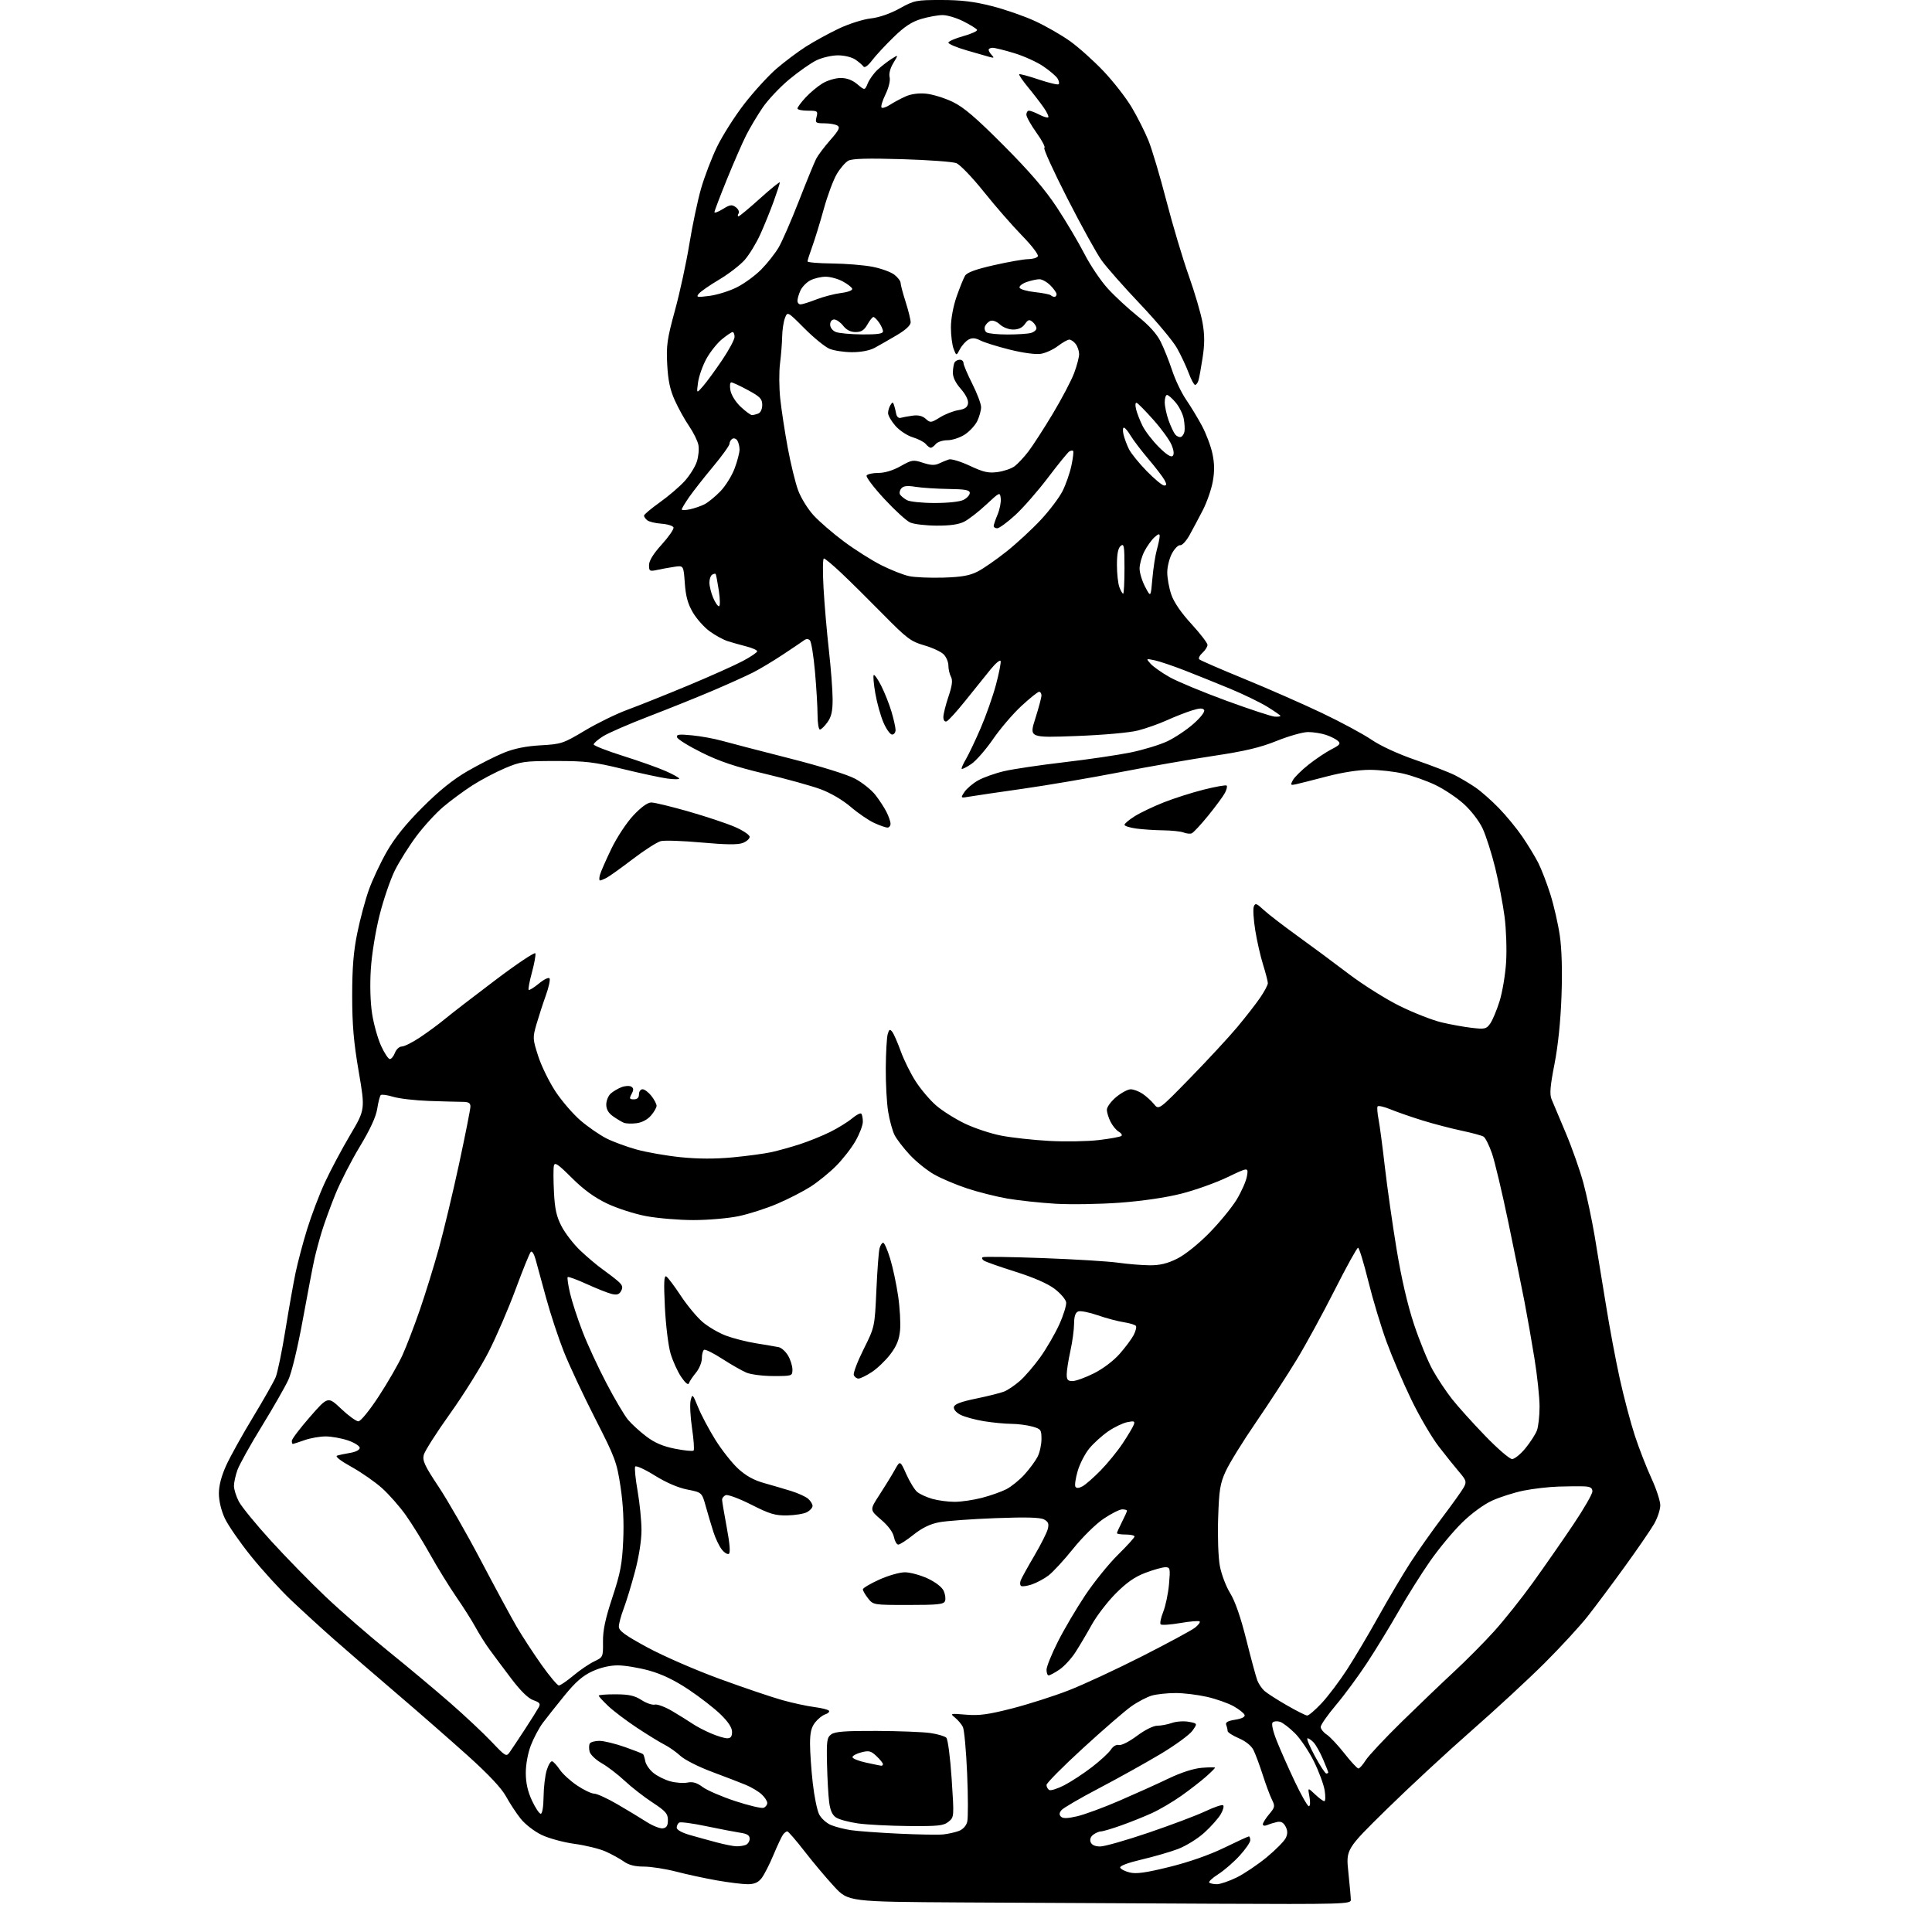 <?xml version="1.0" encoding="UTF-8" standalone="no"?>
<svg 
  version="1.1" 
  xmlns="http://www.w3.org/2000/svg" 
  xmlns:xlink="http://www.w3.org/1999/xlink" 
  xmlns:svg="http://www.w3.org/2000/svg"
  xmlns:rdf="http://www.w3.org/1999/02/22-rdf-syntax-ns#"
  xmlns:cc="http://creativecommons.org/ns#"
  xmlns:dc="http://purl.org/dc/elements/1.1/"
  viewBox="0 0 768 768"
  width="768"
  height="768"
>
<style>svg {background-color: white; }</style>"
<path stroke="none" fill="black" fill-rule="evenodd" d="M482.25,756.76C452.14,756.63 407.18,756.40 382.35,756.25C337.20,755.98 337.20,755.98 331.57,749.90C328.47,746.56 323.18,740.26 319.81,735.91C316.44,731.56 313.35,728.00 312.96,728.00C312.57,728.00 311.81,728.56 311.29,729.25C310.76,729.94 309.04,733.59 307.46,737.37C305.89,741.15 303.75,745.31 302.73,746.62C301.36,748.36 299.86,749.00 297.18,749.00C295.15,749.00 289.68,748.32 285.01,747.50C280.34,746.68 273.04,745.11 268.79,744.00C264.53,742.90 258.75,742.00 255.93,742.00C252.38,742.00 249.93,741.37 247.95,739.96C246.38,738.84 243.10,737.05 240.67,735.97C238.23,734.89 232.70,733.54 228.37,732.96C224.03,732.37 218.17,730.78 215.29,729.40C212.37,727.99 208.71,725.15 206.95,722.93C205.22,720.76 202.60,716.76 201.13,714.07C199.35,710.82 194.23,705.36 185.97,697.93C179.11,691.76 166.33,680.58 157.57,673.10C148.81,665.62 137.56,655.90 132.58,651.50C127.59,647.10 119.97,640.12 115.63,636.00C111.29,631.88 104.14,624.02 99.73,618.54C95.32,613.06 90.65,606.31 89.36,603.54C87.94,600.49 87.02,596.62 87.01,593.73C87.00,590.58 87.99,586.78 89.90,582.57C91.49,579.06 96.26,570.46 100.50,563.48C104.73,556.49 108.82,549.28 109.58,547.47C110.33,545.66 112.07,537.27 113.43,528.84C114.80,520.40 116.62,510.12 117.48,506.00C118.34,501.88 120.41,494.05 122.09,488.61C123.77,483.18 126.93,474.85 129.12,470.11C131.30,465.38 135.81,456.90 139.13,451.28C145.18,441.07 145.18,441.07 142.59,425.94C140.59,414.27 140.00,407.39 140.00,395.82C140.00,384.71 140.52,378.24 142.02,370.92C143.12,365.48 145.19,357.76 146.61,353.77C148.03,349.77 151.26,342.90 153.78,338.50C156.93,333.02 161.38,327.49 167.94,320.94C174.56,314.32 180.07,309.88 185.87,306.52C190.47,303.86 196.97,300.57 200.32,299.21C204.50,297.53 209.11,296.60 214.96,296.27C223.14,295.81 223.88,295.56 232.50,290.41C237.45,287.45 245.10,283.72 249.50,282.11C253.90,280.49 264.70,276.17 273.50,272.51C282.30,268.84 292.09,264.46 295.25,262.78C298.41,261.10 301.00,259.35 301.00,258.90C301.00,258.45 299.09,257.58 296.75,256.98C294.41,256.38 291.07,255.44 289.33,254.89C287.58,254.34 284.35,252.59 282.15,250.99C279.94,249.39 276.92,246.01 275.43,243.47C273.42,240.05 272.59,237.02 272.22,231.81C271.72,224.77 271.72,224.77 268.11,225.31C266.12,225.60 263.04,226.16 261.25,226.55C258.23,227.20 258.00,227.06 258.00,224.64C258.00,222.90 259.69,220.15 263.06,216.44C265.84,213.36 267.94,210.32 267.73,209.67C267.52,209.03 265.36,208.36 262.94,208.18C260.52,208.01 257.97,207.39 257.27,206.81C256.57,206.23 256.00,205.40 256.00,204.97C256.00,204.53 258.84,202.15 262.30,199.68C265.77,197.21 270.21,193.40 272.18,191.22C274.15,189.04 276.31,185.59 276.99,183.54C277.66,181.50 277.95,178.49 277.62,176.86C277.30,175.24 275.64,171.89 273.95,169.42C272.25,166.96 269.70,162.37 268.28,159.22C266.35,154.97 265.57,151.29 265.23,144.91C264.82,137.33 265.19,134.79 268.30,123.41C270.25,116.31 272.82,104.42 274.03,97.00C275.24,89.58 277.33,79.67 278.67,75.00C280.01,70.33 282.86,62.86 285.00,58.41C287.15,53.97 292.01,46.30 295.81,41.38C299.62,36.46 305.38,30.15 308.61,27.35C311.85,24.56 317.14,20.59 320.36,18.53C323.59,16.48 329.47,13.25 333.43,11.37C337.40,9.49 343.08,7.67 346.07,7.34C349.46,6.96 353.80,5.46 357.60,3.37C363.43,0.14 364.14,0.00 374.22,0.00C382.04,0.00 387.18,0.62 394.24,2.41C399.46,3.73 407.21,6.42 411.46,8.39C415.71,10.35 421.95,13.93 425.34,16.35C428.73,18.77 434.72,24.13 438.64,28.26C442.56,32.39 447.61,38.86 449.86,42.65C452.11,46.43 455.11,52.38 456.53,55.87C457.94,59.36 461.13,70.05 463.61,79.64C466.09,89.23 470.10,102.67 472.52,109.51C474.95,116.34 477.44,124.84 478.05,128.39C478.88,133.16 478.89,136.76 478.06,142.17C477.44,146.20 476.70,150.29 476.40,151.25C476.11,152.21 475.51,153.00 475.07,153.00C474.63,153.00 473.48,150.86 472.51,148.25C471.54,145.64 469.45,141.20 467.88,138.39C466.30,135.58 459.72,127.71 453.25,120.89C446.78,114.08 439.87,106.25 437.90,103.50C435.92,100.75 429.79,89.63 424.26,78.80C418.73,67.96 414.63,58.96 415.15,58.78C415.67,58.61 414.28,55.92 412.05,52.81C409.82,49.70 408.00,46.44 408.00,45.58C408.00,44.71 408.47,44.00 409.05,44.00C409.63,44.00 411.47,44.71 413.14,45.57C414.82,46.44 416.42,46.92 416.70,46.63C416.99,46.35 416.19,44.63 414.92,42.81C413.66,40.99 410.86,37.34 408.69,34.71C406.52,32.08 404.93,29.74 405.15,29.52C405.36,29.30 408.85,30.24 412.90,31.60C416.95,32.96 420.52,33.81 420.84,33.49C421.17,33.17 420.96,32.14 420.39,31.20C419.82,30.27 417.27,28.09 414.73,26.37C412.20,24.64 406.99,22.28 403.15,21.12C399.32,19.95 395.47,19.00 394.59,19.00C393.72,19.00 393.00,19.36 393.00,19.80C393.00,20.24 393.56,21.19 394.25,21.91C395.27,22.98 395.13,23.12 393.50,22.68C392.40,22.38 388.24,21.18 384.25,20.02C380.26,18.86 377.00,17.49 377.00,16.96C377.00,16.44 379.68,15.26 382.96,14.35C386.24,13.44 388.69,12.30 388.39,11.83C388.10,11.35 385.66,9.85 382.96,8.48C380.27,7.12 376.56,6.00 374.71,6.00C372.87,6.00 369.05,6.69 366.23,7.53C362.44,8.65 359.54,10.55 355.21,14.78C351.97,17.92 348.13,22.07 346.66,24.00C345.02,26.15 343.70,27.09 343.24,26.44C342.83,25.86 341.39,24.62 340.03,23.69C338.61,22.72 335.64,22.00 333.09,22.00C330.64,22.00 326.80,22.89 324.57,23.97C322.33,25.05 317.45,28.48 313.72,31.57C309.99,34.67 305.21,39.75 303.11,42.85C301.00,45.96 298.07,50.89 296.59,53.82C295.11,56.75 291.67,64.62 288.95,71.32C286.23,78.02 284.00,83.87 284.00,84.33C284.00,84.79 285.50,84.24 287.34,83.10C290.18,81.34 290.94,81.23 292.49,82.37C293.49,83.10 293.99,84.21 293.59,84.85C293.20,85.48 293.19,86.00 293.56,86.00C293.93,86.00 297.78,82.80 302.12,78.89C306.45,74.99 310.00,72.12 310.00,72.52C310.00,72.93 308.90,76.29 307.57,80.00C306.23,83.72 303.83,89.63 302.23,93.16C300.63,96.68 297.84,101.25 296.03,103.32C294.21,105.38 289.67,108.89 285.92,111.12C282.17,113.34 278.52,115.87 277.80,116.74C276.63,118.16 277.06,118.25 282.00,117.62C285.02,117.23 289.92,115.71 292.87,114.23C295.83,112.76 300.22,109.55 302.63,107.10C305.04,104.66 308.14,100.72 309.53,98.35C310.92,95.98 314.55,87.65 317.59,79.85C320.64,72.04 323.73,64.49 324.46,63.08C325.20,61.66 327.72,58.32 330.06,55.66C333.46,51.81 334.04,50.64 332.91,49.93C332.14,49.43 329.80,49.02 327.73,49.02C324.21,49.00 324.00,48.83 324.59,46.50C325.18,44.14 324.99,44.00 321.11,44.00C318.85,44.00 317.00,43.61 317.00,43.13C317.00,42.64 318.46,40.67 320.25,38.74C322.04,36.81 325.07,34.28 327.00,33.12C328.93,31.96 332.15,31.01 334.17,31.00C336.63,31.00 338.82,31.82 340.81,33.49C343.77,35.98 343.77,35.98 344.96,33.11C345.61,31.53 347.35,29.12 348.82,27.75C350.30,26.38 352.78,24.45 354.34,23.45C357.18,21.65 357.18,21.65 355.13,25.03C353.87,27.10 353.29,29.30 353.64,30.68C353.97,32.02 353.30,34.82 351.99,37.53C350.77,40.04 350.07,42.40 350.43,42.76C350.79,43.12 352.30,42.62 353.79,41.65C355.28,40.68 358.06,39.19 359.97,38.34C362.18,37.35 365.16,36.95 368.15,37.24C370.73,37.49 375.47,38.95 378.68,40.49C383.13,42.64 387.91,46.72 399.04,57.90C409.41,68.31 415.46,75.37 420.16,82.50C423.78,88.00 428.68,96.26 431.04,100.85C433.39,105.44 437.60,111.69 440.39,114.73C443.17,117.78 448.51,122.71 452.23,125.69C456.73,129.28 459.81,132.68 461.37,135.80C462.66,138.38 464.72,143.54 465.95,147.26C467.17,150.98 469.66,156.19 471.48,158.84C473.30,161.49 476.16,166.21 477.83,169.34C479.50,172.47 481.37,177.47 481.99,180.46C482.80,184.35 482.82,187.50 482.08,191.54C481.50,194.65 479.72,199.73 478.12,202.84C476.51,205.95 474.14,210.40 472.85,212.73C471.56,215.06 469.89,216.86 469.14,216.73C468.39,216.60 466.93,218.07 465.89,219.98C464.85,221.90 464.00,225.31 464.00,227.56C464.00,229.80 464.72,233.77 465.61,236.36C466.64,239.38 469.51,243.58 473.61,248.04C477.12,251.87 480.00,255.61 480.00,256.35C480.00,257.09 479.09,258.51 477.98,259.52C476.86,260.53 476.30,261.69 476.73,262.10C477.15,262.52 485.15,265.99 494.50,269.82C503.85,273.65 517.73,279.74 525.34,283.36C532.95,286.98 541.88,291.79 545.18,294.04C548.80,296.52 555.76,299.72 562.74,302.12C569.09,304.31 576.14,307.04 578.40,308.19C580.65,309.34 584.30,311.51 586.50,313.02C588.71,314.52 592.90,318.22 595.83,321.24C598.76,324.25 602.96,329.36 605.17,332.61C607.38,335.85 610.22,340.52 611.48,343.00C612.74,345.48 614.90,351.11 616.30,355.52C617.69,359.94 619.38,367.32 620.05,371.92C620.83,377.29 621.08,385.90 620.72,395.90C620.37,405.83 619.36,415.66 617.94,422.94C616.22,431.72 615.95,434.97 616.76,436.94C617.35,438.35 619.89,444.39 622.41,450.36C624.93,456.33 628.10,465.33 629.45,470.36C630.80,475.39 632.81,484.90 633.93,491.50C635.04,498.10 637.07,510.49 638.44,519.03C639.80,527.57 642.25,540.62 643.88,548.03C645.51,555.44 648.22,565.67 649.90,570.76C651.57,575.85 654.53,583.45 656.47,587.65C658.41,591.85 659.99,596.68 659.99,598.39C659.98,600.10 658.89,603.40 657.56,605.73C656.23,608.05 650.98,615.70 645.89,622.73C640.81,629.75 634.16,638.65 631.13,642.50C628.10,646.35 620.42,654.69 614.06,661.04C607.70,667.39 594.62,679.49 585.00,687.92C575.38,696.35 560.19,710.42 551.26,719.18C535.03,735.12 535.03,735.12 536.00,744.31C536.53,749.36 536.97,754.29 536.98,755.25C537.00,756.90 533.82,756.99 482.25,756.76zM483.73,749.00C485.05,749.00 488.57,747.80 491.57,746.34C494.56,744.87 499.96,741.24 503.56,738.27C507.16,735.30 510.57,731.83 511.15,730.56C511.91,728.90 511.87,727.63 511.01,726.03C510.18,724.47 509.17,723.94 507.66,724.27C506.47,724.53 504.71,725.07 503.75,725.48C502.74,725.90 502.00,725.78 502.00,725.18C502.00,724.62 503.13,722.81 504.51,721.17C506.83,718.41 506.91,717.99 505.60,715.35C504.82,713.78 503.17,709.35 501.94,705.50C500.70,701.65 499.06,697.24 498.29,695.69C497.43,693.96 495.18,692.15 492.44,690.98C490.00,689.93 488.00,688.64 488.00,688.12C488.00,687.59 487.75,686.51 487.45,685.72C487.04,684.66 487.98,684.10 491.02,683.61C493.63,683.20 495.00,682.50 494.75,681.73C494.53,681.05 492.58,679.50 490.42,678.28C488.27,677.06 483.49,675.37 479.80,674.53C476.12,673.69 470.49,673.00 467.30,673.01C464.11,673.01 459.89,673.46 457.93,674.00C455.97,674.55 452.25,676.50 449.67,678.33C447.09,680.16 438.46,687.64 430.49,694.94C422.52,702.24 416.00,708.82 416.00,709.55C416.00,710.28 416.48,711.18 417.07,711.55C417.66,711.91 420.38,711.05 423.12,709.63C425.85,708.21 430.78,704.98 434.07,702.44C437.37,699.91 440.74,696.80 441.58,695.52C442.48,694.14 443.78,693.39 444.80,693.66C445.76,693.91 448.86,692.34 451.93,690.05C455.10,687.68 458.47,686.00 460.03,686.00C461.50,686.00 464.13,685.50 465.88,684.89C467.62,684.28 470.63,684.08 472.56,684.44C476.06,685.10 476.06,685.10 473.99,688.01C472.85,689.61 467.10,693.80 461.21,697.32C455.32,700.83 444.37,706.93 436.87,710.86C429.37,714.79 422.66,718.70 421.96,719.55C421.05,720.64 420.99,721.39 421.76,722.16C422.53,722.93 424.36,722.89 428.17,722.00C431.10,721.32 438.68,718.54 445.00,715.80C451.32,713.07 460.10,709.11 464.50,707.00C469.55,704.58 474.43,703.01 477.75,702.73C480.64,702.49 483.00,702.47 483.00,702.68C483.00,702.89 481.37,704.51 479.37,706.28C477.38,708.05 472.99,711.45 469.62,713.84C466.26,716.23 461.02,719.31 458.00,720.69C454.98,722.08 449.47,724.29 445.77,725.60C442.07,726.92 438.44,728.00 437.71,728.00C436.98,728.00 435.60,728.57 434.64,729.28C433.54,730.08 433.14,731.20 433.55,732.28C433.98,733.40 435.30,734.00 437.35,734.00C439.07,734.00 447.78,731.52 456.70,728.48C465.62,725.44 475.71,721.64 479.12,720.02C482.53,718.41 485.71,717.32 486.18,717.61C486.65,717.90 486.24,719.51 485.27,721.18C484.29,722.85 481.34,726.17 478.70,728.55C476.06,730.95 471.34,733.85 468.20,735.03C465.07,736.21 458.55,738.09 453.71,739.22C448.46,740.45 445.07,741.72 445.29,742.39C445.49,743.00 447.19,743.88 449.08,744.34C451.68,744.99 455.48,744.45 464.88,742.13C472.64,740.21 480.74,737.38 486.58,734.54C491.71,732.04 496.15,730.00 496.45,730.00C496.75,730.00 497.00,730.69 497.00,731.52C497.00,732.36 495.09,735.13 492.75,737.68C490.41,740.24 486.60,743.54 484.28,745.02C481.95,746.50 480.34,748.01 480.69,748.36C481.05,748.71 482.41,749.00 483.73,749.00zM292.67,733.93C293.86,733.97 295.55,733.73 296.42,733.39C297.29,733.06 298.00,731.95 298.00,730.94C298.00,729.57 297.03,728.95 294.25,728.54C292.19,728.23 286.11,727.06 280.74,725.94C275.38,724.81 270.54,724.17 269.99,724.50C269.45,724.84 269.00,725.75 269.00,726.53C269.00,727.38 271.10,728.55 274.25,729.45C277.14,730.28 281.98,731.61 285.00,732.41C288.02,733.21 291.48,733.90 292.67,733.93zM375.00,729.21C376.93,729.00 379.70,728.38 381.16,727.83C382.78,727.22 384.09,725.78 384.49,724.18C384.86,722.72 384.84,714.09 384.45,705.01C384.07,695.93 383.30,687.60 382.76,686.50C382.21,685.40 380.81,683.73 379.63,682.78C377.58,681.12 377.73,681.08 384.00,681.61C389.22,682.05 392.82,681.56 402.30,679.14C408.79,677.47 418.92,674.24 424.80,671.95C430.69,669.66 443.82,663.56 454.00,658.39C464.18,653.21 473.62,648.12 474.99,647.06C476.35,646.00 477.20,644.87 476.88,644.55C476.56,644.22 473.09,644.51 469.18,645.18C465.26,645.85 461.75,646.09 461.38,645.71C461.00,645.33 461.46,643.10 462.39,640.76C463.33,638.42 464.37,633.46 464.70,629.75C465.25,623.41 465.16,623.00 463.23,623.00C462.10,623.00 458.55,623.99 455.34,625.21C451.10,626.81 447.86,629.07 443.50,633.46C440.20,636.78 435.93,642.35 434.00,645.83C432.07,649.31 429.15,654.24 427.50,656.80C425.85,659.36 422.97,662.47 421.10,663.72C419.23,664.98 417.32,666.00 416.85,666.00C416.38,666.00 416.01,664.99 416.01,663.75C416.02,662.51 418.05,657.49 420.53,652.58C423.00,647.67 427.91,639.35 431.43,634.08C434.96,628.81 440.80,621.59 444.42,618.03C448.04,614.47 451.00,611.21 451.00,610.78C451.00,610.35 449.43,610.00 447.50,610.00C445.57,610.00 444.00,609.76 444.00,609.46C444.00,609.16 444.90,607.16 446.00,605.00C447.10,602.84 448.00,600.84 448.00,600.54C448.00,600.24 447.15,600.00 446.10,600.00C445.06,600.00 441.71,601.69 438.66,603.75C435.54,605.86 430.24,611.09 426.52,615.73C422.89,620.25 418.48,625.03 416.71,626.34C414.95,627.65 411.99,629.23 410.14,629.85C408.28,630.47 406.39,630.74 405.93,630.46C405.47,630.17 405.38,629.16 405.75,628.22C406.11,627.27 408.53,622.89 411.13,618.48C413.72,614.07 416.15,609.27 416.51,607.81C417.04,605.72 416.72,604.92 415.01,604.00C413.47,603.18 407.90,603.03 395.67,603.49C386.23,603.84 376.16,604.58 373.31,605.13C369.74,605.81 366.56,607.35 363.16,610.06C360.44,612.23 357.70,614.00 357.08,614.00C356.46,614.00 355.68,612.63 355.34,610.96C354.96,609.06 353.06,606.49 350.22,604.07C345.70,600.20 345.70,600.20 349.60,594.22C351.74,590.93 354.47,586.50 355.65,584.37C357.80,580.50 357.80,580.50 360.26,586.00C361.61,589.02 363.56,592.21 364.61,593.08C365.65,593.95 368.35,595.18 370.62,595.83C372.88,596.47 376.86,597.00 379.47,597.00C382.08,597.00 386.95,596.29 390.30,595.42C393.64,594.56 398.01,593.01 400.01,592.00C402.00,590.98 405.27,588.34 407.26,586.13C409.26,583.93 411.59,580.76 412.44,579.11C413.30,577.45 414.00,574.30 414.00,572.10C414.00,568.32 413.79,568.03 410.25,567.05C408.19,566.48 404.48,566.01 402.00,566.00C399.52,565.99 394.63,565.52 391.12,564.95C387.61,564.38 383.42,563.23 381.80,562.40C380.08,561.51 379.00,560.23 379.19,559.30C379.41,558.17 381.99,557.20 388.00,555.96C392.68,555.00 397.69,553.74 399.14,553.17C400.59,552.60 403.43,550.68 405.45,548.91C407.47,547.13 411.13,542.87 413.58,539.44C416.03,536.00 419.40,530.18 421.08,526.49C422.75,522.81 423.97,518.85 423.81,517.69C423.64,516.54 421.58,514.13 419.24,512.35C416.53,510.28 410.91,507.82 403.74,505.56C397.56,503.61 391.89,501.62 391.14,501.13C390.40,500.65 390.17,500.03 390.64,499.76C391.11,499.48 401.85,499.64 414.50,500.11C427.15,500.57 440.65,501.40 444.50,501.95C448.35,502.49 454.00,502.95 457.05,502.97C461.11,502.99 464.05,502.28 467.94,500.34C471.06,498.79 476.33,494.57 480.67,490.16C484.74,486.02 489.66,480.03 491.60,476.84C493.53,473.65 495.38,469.45 495.69,467.50C496.27,463.96 496.27,463.96 487.88,467.98C483.27,470.19 475.03,473.13 469.56,474.51C463.45,476.06 454.01,477.44 445.06,478.10C437.05,478.68 425.55,478.86 419.50,478.50C413.45,478.13 404.88,477.21 400.45,476.45C396.03,475.68 388.83,473.87 384.45,472.42C380.08,470.97 374.20,468.49 371.40,466.90C368.59,465.32 364.25,461.84 361.75,459.17C359.26,456.50 356.51,452.95 355.65,451.29C354.79,449.63 353.62,445.39 353.05,441.88C352.48,438.37 352.06,430.55 352.11,424.50C352.16,418.45 352.50,412.43 352.87,411.12C353.41,409.18 353.74,408.99 354.65,410.12C355.26,410.88 356.79,414.37 358.06,417.87C359.32,421.37 362.00,426.79 364.02,429.90C366.03,433.02 369.66,437.30 372.09,439.41C374.51,441.52 379.66,444.77 383.53,446.63C387.39,448.49 393.95,450.66 398.10,451.45C402.24,452.25 410.78,453.18 417.07,453.53C423.36,453.88 432.24,453.73 436.81,453.19C441.38,452.65 445.43,451.90 445.80,451.53C446.18,451.16 445.70,450.41 444.74,449.88C443.78,449.34 442.32,447.60 441.50,446.00C440.67,444.40 440.00,442.21 440.00,441.12C440.00,440.04 441.68,437.76 443.73,436.07C445.78,434.38 448.37,433.00 449.48,433.01C450.59,433.01 452.69,433.80 454.14,434.76C455.59,435.72 457.65,437.58 458.72,438.90C460.65,441.29 460.65,441.29 473.22,428.40C480.14,421.30 488.49,412.28 491.79,408.34C495.08,404.40 499.18,399.15 500.89,396.66C502.60,394.17 503.99,391.55 503.99,390.82C503.98,390.09 503.13,386.80 502.10,383.50C501.06,380.20 499.66,374.04 498.98,369.81C498.30,365.57 498.04,361.34 498.40,360.39C498.98,358.88 499.46,359.04 502.28,361.66C504.05,363.31 510.00,367.89 515.50,371.86C521.00,375.82 530.23,382.65 536.00,387.05C541.77,391.44 551.00,397.24 556.50,399.94C562.00,402.64 569.42,405.55 573.00,406.40C576.58,407.25 582.02,408.24 585.11,408.59C590.25,409.19 590.86,409.04 592.39,406.87C593.31,405.57 594.98,401.57 596.10,398.00C597.22,394.43 598.39,387.45 598.70,382.50C599.01,377.55 598.74,369.45 598.10,364.50C597.46,359.55 595.78,350.77 594.37,345.00C592.95,339.23 590.69,332.16 589.35,329.30C587.94,326.30 584.75,322.17 581.84,319.55C579.06,317.04 573.98,313.66 570.55,312.02C567.13,310.39 561.44,308.37 557.91,307.54C554.39,306.71 548.35,306.03 544.50,306.02C540.15,306.02 533.71,307.01 527.50,308.63C522.00,310.07 516.44,311.48 515.14,311.76C513.00,312.23 512.89,312.08 513.93,310.13C514.56,308.95 517.39,306.16 520.22,303.92C523.05,301.69 527.14,298.95 529.31,297.84C532.60,296.16 533.03,295.62 531.88,294.55C531.12,293.84 528.97,292.75 527.10,292.13C525.23,291.51 522.03,291.00 519.98,291.00C517.93,291.00 512.34,292.58 507.56,294.50C500.96,297.16 494.95,298.59 482.55,300.45C473.58,301.79 456.70,304.74 445.05,306.99C433.40,309.25 416.13,312.19 406.68,313.53C397.23,314.87 387.76,316.27 385.63,316.63C381.76,317.30 381.76,317.30 383.37,314.84C384.26,313.49 386.72,311.40 388.84,310.21C390.96,309.02 395.63,307.36 399.22,306.53C402.81,305.70 413.52,304.11 423.03,303.00C432.53,301.89 444.43,300.14 449.47,299.11C454.50,298.08 461.07,296.07 464.06,294.66C467.05,293.24 471.72,290.12 474.43,287.73C477.30,285.19 479.06,282.91 478.65,282.24C478.13,281.41 476.84,281.46 473.73,282.44C471.40,283.17 466.95,284.92 463.83,286.33C460.71,287.75 455.54,289.57 452.33,290.39C448.94,291.25 438.68,292.17 427.81,292.58C409.12,293.28 409.12,293.28 411.56,285.60C412.90,281.38 414.00,277.27 414.00,276.46C414.00,275.66 413.58,275.00 413.06,275.00C412.54,275.00 409.37,277.54 406.02,280.64C402.67,283.74 397.58,289.69 394.72,293.86C391.85,298.02 387.97,302.46 386.09,303.72C384.22,304.98 382.51,305.84 382.30,305.63C382.09,305.42 382.84,303.69 383.97,301.78C385.09,299.87 387.74,294.30 389.85,289.40C391.96,284.51 394.69,276.76 395.91,272.19C397.13,267.62 397.96,263.38 397.76,262.77C397.55,262.16 395.76,263.65 393.78,266.08C391.80,268.51 387.33,274.07 383.84,278.43C380.35,282.80 376.94,286.55 376.25,286.77C375.52,287.00 375.00,286.29 375.00,285.05C375.00,283.89 375.91,280.24 377.02,276.94C378.51,272.52 378.77,270.44 378.02,269.04C377.46,267.99 377.00,265.98 377.00,264.57C377.00,263.15 376.15,261.15 375.10,260.10C374.06,259.06 370.57,257.44 367.35,256.52C362.05,254.99 360.51,253.82 351.00,244.17C345.23,238.30 337.76,230.91 334.40,227.75C331.05,224.59 327.95,222.00 327.50,222.00C327.06,222.00 327.00,227.29 327.37,233.75C327.73,240.21 328.69,251.35 329.50,258.50C330.30,265.65 330.97,274.36 330.98,277.85C331.00,282.68 330.51,284.88 328.93,287.10C327.79,288.69 326.44,290.00 325.93,290.00C325.42,290.00 325.00,287.41 324.99,284.25C324.99,281.09 324.53,273.34 323.97,267.03C323.41,260.72 322.50,255.10 321.95,254.55C321.29,253.89 320.49,253.88 319.64,254.52C318.92,255.06 315.14,257.61 311.24,260.19C307.34,262.78 301.98,265.99 299.33,267.33C296.67,268.68 289.63,271.86 283.67,274.40C277.72,276.95 266.24,281.57 258.17,284.67C250.10,287.77 241.81,291.37 239.75,292.67C237.69,293.96 236.00,295.43 236.00,295.92C236.00,296.41 241.23,298.46 247.63,300.48C254.03,302.49 261.68,305.21 264.63,306.52C267.58,307.82 270.00,309.17 270.00,309.51C270.00,309.85 267.86,309.83 265.25,309.48C262.64,309.13 254.65,307.41 247.50,305.67C236.16,302.91 232.77,302.50 221.00,302.51C208.40,302.51 207.05,302.70 200.73,305.37C197.00,306.95 191.15,310.03 187.73,312.23C184.30,314.44 179.09,318.28 176.15,320.78C173.21,323.28 168.42,328.51 165.51,332.41C162.60,336.31 158.76,342.41 156.98,345.97C155.21,349.52 152.47,357.50 150.91,363.69C149.29,370.09 147.78,379.38 147.41,385.23C147.01,391.53 147.20,398.40 147.92,403.00C148.56,407.12 150.17,412.86 151.49,415.75C152.81,418.64 154.38,421.00 154.97,421.00C155.56,421.00 156.48,419.87 157.00,418.50C157.52,417.12 158.75,416.00 159.74,416.00C160.72,416.00 164.00,414.35 167.01,412.34C170.03,410.33 174.53,407.01 177.00,404.96C179.47,402.91 188.46,395.98 196.98,389.55C205.49,383.12 212.62,378.36 212.82,378.97C213.03,379.59 212.41,383.00 211.45,386.56C210.48,390.12 209.90,393.23 210.15,393.49C210.41,393.74 212.24,392.60 214.24,390.96C216.23,389.31 218.13,388.40 218.46,388.93C218.79,389.47 218.12,392.51 216.98,395.70C215.83,398.89 214.17,404.02 213.27,407.10C211.71,412.52 211.73,412.94 213.95,419.84C215.21,423.77 218.33,430.12 220.87,433.96C223.42,437.80 227.93,443.01 230.90,445.53C233.87,448.06 238.45,451.21 241.06,452.53C243.68,453.86 249.09,455.85 253.08,456.96C257.07,458.06 264.96,459.44 270.60,460.01C277.52,460.71 284.24,460.73 291.27,460.07C296.99,459.53 303.88,458.60 306.59,458.01C309.29,457.42 314.43,455.99 318.00,454.83C321.57,453.67 327.02,451.46 330.10,449.92C333.18,448.38 337.06,445.98 338.71,444.59C340.37,443.20 342.01,442.34 342.36,442.69C342.71,443.05 343.00,444.50 342.99,445.92C342.99,447.34 341.66,450.80 340.05,453.61C338.44,456.43 334.95,460.89 332.31,463.53C329.66,466.18 325.12,469.86 322.22,471.72C319.31,473.58 313.35,476.64 308.98,478.51C304.60,480.38 297.66,482.61 293.55,483.46C289.45,484.31 281.39,485.00 275.65,485.00C269.92,485.00 261.46,484.29 256.86,483.43C252.26,482.57 245.25,480.31 241.28,478.41C236.27,476.01 232.01,472.91 227.31,468.23C221.70,462.64 220.49,461.83 220.17,463.45C219.95,464.53 219.97,469.25 220.21,473.95C220.55,480.63 221.21,483.60 223.24,487.50C224.67,490.25 228.01,494.57 230.67,497.10C233.33,499.63 237.30,502.98 239.50,504.55C241.70,506.11 244.50,508.27 245.71,509.33C247.44,510.85 247.71,511.68 246.92,513.15C246.16,514.56 245.26,514.86 243.21,514.38C241.72,514.03 237.27,512.27 233.32,510.47C229.37,508.67 225.93,507.40 225.67,507.66C225.42,507.92 225.83,510.81 226.60,514.08C227.36,517.36 229.59,524.19 231.55,529.27C233.50,534.35 237.80,543.63 241.09,549.89C244.37,556.16 248.23,562.69 249.66,564.39C251.09,566.10 254.37,569.09 256.94,571.03C260.27,573.55 263.54,574.94 268.35,575.90C272.06,576.63 275.37,576.96 275.71,576.62C276.05,576.29 275.77,572.28 275.09,567.72C274.41,563.15 274.17,558.17 274.55,556.64C275.22,553.98 275.35,554.10 277.50,559.39C278.73,562.44 281.82,568.25 284.35,572.32C286.89,576.38 290.96,581.55 293.40,583.80C296.48,586.64 299.64,588.40 303.67,589.52C306.88,590.42 311.75,591.85 314.50,592.70C317.25,593.56 320.29,594.94 321.25,595.78C322.21,596.62 323.00,597.90 323.00,598.62C323.00,599.34 322.01,600.46 320.79,601.11C319.58,601.76 316.04,602.34 312.93,602.40C308.13,602.48 305.99,601.85 298.66,598.13C293.92,595.73 289.36,594.03 288.52,594.35C287.68,594.67 287.02,595.51 287.04,596.22C287.07,596.92 287.91,601.90 288.91,607.27C290.10,613.64 290.39,617.26 289.73,617.67C289.18,618.01 287.90,617.21 286.88,615.89C285.87,614.58 284.39,611.48 283.60,609.00C282.80,606.52 281.44,601.97 280.58,598.88C279.02,593.26 279.02,593.26 273.22,592.12C269.54,591.40 264.79,589.35 260.25,586.52C256.31,584.07 252.82,582.48 252.50,583.00C252.18,583.51 252.61,587.89 253.46,592.72C254.30,597.55 255.00,604.54 255.00,608.25C255.00,612.35 253.99,618.82 252.42,624.70C251.00,630.03 248.98,636.67 247.92,639.45C246.87,642.23 246.00,645.45 246.00,646.61C246.00,648.26 248.42,650.03 257.34,654.87C263.58,658.26 276.51,663.89 286.09,667.39C295.67,670.89 306.88,674.69 311.00,675.83C315.12,676.98 320.87,678.22 323.77,678.59C326.67,678.96 329.27,679.62 329.54,680.06C329.81,680.50 329.13,681.14 328.04,681.49C326.95,681.83 325.14,683.28 324.03,684.69C322.51,686.62 322.00,688.76 322.00,693.17C322.00,696.42 322.48,703.43 323.08,708.74C323.67,714.05 324.82,719.69 325.64,721.28C326.46,722.86 328.57,724.75 330.32,725.48C332.07,726.21 335.65,727.13 338.28,727.52C340.91,727.92 349.46,728.54 357.28,728.91C365.10,729.28 373.07,729.42 375.00,729.21zM263.48,726.79C264.99,726.57 265.50,725.75 265.50,723.51C265.50,720.96 264.61,719.95 259.37,716.51C256.00,714.31 251.02,710.43 248.31,707.89C245.60,705.36 241.49,702.21 239.17,700.89C236.85,699.58 234.69,697.51 234.38,696.31C234.07,695.10 234.11,693.64 234.46,693.06C234.82,692.48 236.55,692.01 238.31,692.02C240.06,692.03 244.59,693.13 248.36,694.46C252.13,695.79 255.41,697.07 255.64,697.31C255.87,697.54 256.26,698.80 256.51,700.11C256.75,701.43 258.20,703.52 259.73,704.76C261.25,706.01 264.27,707.51 266.43,708.10C268.60,708.69 271.67,708.92 273.26,708.60C275.38,708.17 277.01,708.66 279.33,710.38C281.07,711.68 286.90,714.20 292.28,715.97C297.67,717.74 302.73,718.93 303.53,718.63C304.34,718.32 305.00,717.45 305.00,716.71C305.00,715.96 303.99,714.41 302.75,713.27C301.51,712.13 298.70,710.44 296.50,709.53C294.30,708.62 288.23,706.28 283.00,704.33C277.77,702.39 272.15,699.54 270.50,698.01C268.85,696.48 266.00,694.47 264.17,693.54C262.34,692.62 257.39,689.58 253.17,686.79C248.95,684.00 243.81,680.11 241.75,678.15C239.69,676.20 238.00,674.35 238.00,674.04C238.00,673.74 241.04,673.50 244.75,673.52C250.03,673.53 252.26,674.03 255.00,675.79C256.93,677.04 259.31,677.85 260.31,677.60C261.30,677.36 264.45,678.54 267.31,680.24C270.16,681.93 273.75,684.17 275.27,685.20C276.79,686.24 280.09,687.97 282.60,689.04C285.11,690.12 288.03,691.00 289.08,691.00C290.47,691.00 291.00,690.30 291.00,688.46C291.00,686.76 289.49,684.45 286.42,681.47C283.90,679.02 278.16,674.57 273.66,671.58C268.09,667.87 263.12,665.49 258.02,664.07C253.90,662.93 248.28,662.00 245.52,662.01C242.35,662.02 238.62,662.90 235.38,664.41C231.60,666.16 228.70,668.70 224.38,674.02C221.14,677.99 217.28,682.88 215.78,684.87C214.29,686.87 212.15,690.88 211.03,693.79C209.84,696.90 209.00,701.42 209.01,704.79C209.02,708.73 209.78,712.13 211.46,715.75C212.81,718.64 214.38,721.00 214.95,721.00C215.57,721.00 216.03,718.23 216.08,714.25C216.12,710.54 216.68,705.78 217.33,703.68C217.97,701.57 218.95,699.98 219.50,700.15C220.05,700.31 221.41,701.81 222.53,703.47C223.64,705.14 226.73,707.96 229.39,709.75C232.05,711.54 235.11,713.00 236.19,713.00C237.27,713.00 241.38,714.88 245.33,717.17C249.27,719.46 254.52,722.63 256.98,724.21C259.45,725.79 262.37,726.95 263.48,726.79zM361.14,725.88C353.64,725.81 344.57,725.34 341.00,724.83C337.43,724.32 333.53,723.27 332.35,722.49C330.84,721.50 330.02,719.65 329.59,716.29C329.26,713.66 328.88,706.85 328.75,701.17C328.54,691.94 328.72,690.68 330.45,689.42C331.94,688.33 336.08,688.02 348.44,688.07C357.27,688.11 366.87,688.48 369.77,688.90C372.67,689.31 375.55,690.15 376.17,690.77C376.80,691.40 377.73,698.56 378.30,707.11C379.30,722.29 379.30,722.34 377.04,724.17C375.08,725.76 372.99,725.98 361.14,725.88zM520.28,718.00C520.83,718.00 520.93,716.41 520.53,714.25C519.83,710.50 519.83,710.50 522.72,713.25C524.31,714.76 525.98,716.00 526.43,716.00C526.89,716.00 526.95,714.09 526.58,711.75C526.21,709.41 524.30,704.24 522.33,700.25C520.37,696.26 516.98,691.22 514.81,689.04C512.63,686.87 509.94,684.80 508.83,684.44C507.71,684.09 506.39,684.21 505.89,684.71C505.35,685.25 506.01,688.20 507.55,692.06C508.96,695.60 512.19,702.89 514.73,708.25C517.27,713.61 519.77,718.00 520.28,718.00zM527.21,705.00C527.64,705.00 528.00,704.81 528.00,704.58C528.00,704.35 527.07,701.99 525.93,699.33C524.79,696.67 523.14,693.71 522.27,692.75C521.40,691.79 520.28,691.00 519.77,691.00C519.27,691.00 520.56,694.15 522.64,698.00C524.72,701.85 526.78,705.00 527.21,705.00zM539.98,703.00C540.45,703.00 541.75,701.54 542.87,699.75C543.99,697.96 550.44,691.08 557.20,684.45C563.97,677.82 573.33,668.86 578.00,664.53C582.67,660.21 589.80,653.03 593.83,648.58C597.86,644.14 604.88,635.33 609.43,629.00C613.98,622.67 621.15,612.38 625.35,606.12C629.56,599.87 633.00,593.90 633.00,592.87C633.00,591.46 632.21,590.97 629.75,590.86C627.96,590.78 623.35,590.81 619.50,590.94C615.65,591.06 609.43,591.78 605.67,592.54C601.92,593.30 596.29,595.09 593.17,596.51C589.79,598.05 584.94,601.60 581.17,605.30C577.68,608.71 572.00,615.55 568.54,620.50C565.08,625.45 559.42,634.45 555.97,640.50C552.51,646.55 546.88,655.77 543.44,661.00C540.01,666.23 534.46,673.76 531.10,677.74C527.75,681.72 525.00,685.65 525.00,686.47C525.00,687.29 526.07,688.66 527.38,689.51C528.69,690.37 531.87,693.76 534.45,697.04C537.02,700.32 539.52,703.00 539.98,703.00zM350.25,701.90C350.66,701.96 350.99,701.66 350.98,701.25C350.97,700.84 349.82,699.41 348.42,698.09C346.22,696.00 345.41,695.80 342.37,696.59C340.43,697.09 338.86,697.95 338.87,698.50C338.88,699.05 341.27,700.02 344.19,700.65C347.11,701.29 349.84,701.85 350.25,701.90zM202.62,696.50C203.40,695.40 206.09,691.35 208.61,687.50C211.12,683.65 213.61,679.70 214.14,678.72C214.94,677.24 214.57,676.75 212.01,675.85C209.97,675.14 206.96,672.19 203.21,667.24C200.07,663.09 196.16,657.86 194.52,655.60C192.88,653.35 190.41,649.41 189.02,646.85C187.63,644.30 184.22,638.90 181.42,634.85C178.63,630.81 173.96,623.23 171.03,618.00C168.11,612.77 163.73,605.70 161.30,602.29C158.87,598.87 154.63,594.05 151.88,591.58C149.13,589.11 143.65,585.29 139.70,583.10C135.30,580.66 133.10,578.93 134.01,578.64C134.83,578.37 137.19,577.88 139.25,577.53C141.44,577.17 143.00,576.34 143.00,575.55C143.00,574.80 140.89,573.47 138.32,572.59C135.75,571.72 131.76,571.00 129.45,571.00C127.14,571.00 123.34,571.67 121.00,572.50C118.66,573.33 116.58,574.00 116.37,574.00C116.17,574.00 116.00,573.44 116.00,572.75C116.00,572.06 119.23,567.80 123.18,563.28C130.36,555.05 130.36,555.05 135.62,560.03C138.51,562.76 141.59,565.00 142.46,565.00C143.36,565.00 146.85,560.72 150.56,555.06C154.14,549.59 158.38,542.22 159.99,538.69C161.59,535.15 164.71,527.02 166.92,520.62C169.12,514.22 172.52,503.25 174.46,496.24C176.40,489.23 180.02,474.10 182.50,462.62C184.97,451.13 187.00,440.90 187.00,439.87C187.00,438.43 186.26,438.00 183.75,438.00C181.96,437.99 176.00,437.83 170.50,437.64C165.00,437.45 158.58,436.70 156.24,435.98C153.90,435.27 151.70,434.97 151.35,435.32C151.00,435.67 150.36,438.13 149.95,440.78C149.44,444.00 147.12,449.01 142.99,455.85C139.59,461.48 135.23,470.01 133.29,474.80C131.36,479.58 128.95,486.20 127.94,489.50C126.93,492.80 125.59,497.75 124.98,500.50C124.36,503.25 122.30,514.05 120.39,524.49C118.39,535.48 115.96,545.60 114.63,548.49C113.36,551.25 108.60,559.58 104.04,567.00C99.48,574.42 95.13,582.24 94.37,584.38C93.62,586.51 93.00,589.34 93.00,590.67C93.00,591.99 93.85,594.75 94.89,596.79C95.93,598.83 101.70,605.90 107.72,612.50C113.73,619.10 123.56,629.15 129.57,634.84C135.58,640.53 146.79,650.27 154.50,656.49C162.20,662.70 173.22,671.93 179.00,676.98C184.78,682.03 192.14,688.94 195.36,692.33C200.98,698.25 201.27,698.42 202.62,696.50zM519.61,681.95C520.23,681.98 522.80,679.78 525.35,677.06C527.89,674.35 532.40,668.38 535.37,663.81C538.35,659.24 544.04,649.65 548.02,642.50C552.00,635.35 557.71,625.73 560.69,621.12C563.68,616.51 569.40,608.41 573.40,603.12C577.40,597.83 581.24,592.44 581.93,591.15C583.05,589.04 582.85,588.40 580.06,585.15C578.34,583.14 574.68,578.58 571.92,575.00C569.16,571.42 564.28,563.10 561.08,556.50C557.88,549.90 553.44,539.55 551.22,533.50C549.00,527.45 545.71,516.54 543.91,509.25C542.11,501.96 540.28,496.00 539.85,496.00C539.41,496.00 535.25,503.54 530.59,512.75C525.93,521.96 519.12,534.45 515.45,540.50C511.78,546.55 504.51,557.73 499.30,565.34C494.08,572.94 488.66,581.72 487.24,584.84C485.00,589.75 484.60,592.22 484.23,603.50C483.98,610.84 484.28,619.11 484.91,622.50C485.52,625.80 487.37,630.67 489.01,633.32C490.97,636.48 493.19,642.87 495.43,651.82C497.31,659.35 499.28,666.62 499.81,668.00C500.34,669.38 501.61,671.25 502.64,672.17C503.66,673.08 507.65,675.65 511.50,677.86C515.35,680.08 519.00,681.92 519.61,681.95zM222.16,670.00C222.74,670.00 225.33,668.24 227.90,666.09C230.47,663.93 234.19,661.40 236.17,660.46C239.73,658.76 239.76,658.69 239.70,652.62C239.64,648.08 240.61,643.53 243.43,635.00C246.62,625.34 247.31,621.72 247.73,612.43C248.07,604.99 247.72,597.94 246.66,590.93C245.18,581.17 244.53,579.44 236.57,563.86C231.89,554.70 226.31,542.78 224.15,537.36C222.00,531.93 218.82,522.33 217.10,516.00C215.37,509.68 213.48,502.76 212.90,500.63C212.31,498.47 211.47,497.14 211.00,497.63C210.53,498.11 207.82,504.80 204.97,512.50C202.12,520.20 197.30,531.38 194.26,537.34C191.22,543.30 184.33,554.35 178.94,561.89C173.55,569.43 168.83,576.84 168.45,578.35C167.87,580.65 168.83,582.70 174.33,590.97C177.95,596.40 185.48,609.54 191.07,620.17C196.66,630.80 203.06,642.65 205.30,646.50C207.55,650.35 212.02,657.21 215.24,661.75C218.46,666.29 221.58,670.00 222.16,670.00zM361.10,638.00C347.22,638.00 347.13,637.99 345.07,635.37C343.93,633.92 343.00,632.31 343.00,631.80C343.00,631.29 345.92,629.55 349.48,627.94C353.04,626.32 357.65,625.00 359.73,625.01C361.80,625.02 365.86,626.12 368.75,627.46C371.90,628.93 374.45,630.90 375.13,632.39C375.75,633.76 375.99,635.58 375.66,636.44C375.16,637.75 372.84,638.00 361.10,638.00zM430.31,590.83C431.51,590.19 434.77,587.34 437.54,584.50C440.31,581.66 444.25,576.83 446.29,573.75C448.33,570.67 450.30,567.38 450.67,566.42C451.24,564.92 450.89,564.77 448.12,565.33C446.35,565.68 442.94,567.32 440.53,568.98C438.12,570.64 434.75,573.68 433.04,575.75C431.33,577.81 429.24,581.86 428.40,584.74C427.56,587.62 427.15,590.43 427.49,590.99C427.91,591.66 428.86,591.61 430.31,590.83zM601.08,580.00C602.06,580.00 604.45,578.07 606.37,575.72C608.30,573.36 610.36,570.18 610.94,568.65C611.52,567.12 612.00,562.86 612.00,559.18C612.00,555.51 611.09,546.88 609.97,540.00C608.86,533.12 607.08,523.00 606.02,517.50C604.95,512.00 602.05,497.74 599.57,485.80C597.09,473.87 594.15,461.52 593.04,458.37C591.93,455.21 590.45,452.27 589.76,451.84C589.07,451.40 585.12,450.33 581.00,449.46C576.88,448.59 569.90,446.77 565.50,445.41C561.10,444.05 555.38,442.06 552.79,441.00C550.20,439.93 547.87,439.40 547.61,439.82C547.36,440.23 547.53,442.58 548.01,445.03C548.48,447.49 549.61,456.02 550.52,464.00C551.44,471.98 553.52,486.60 555.15,496.50C557.09,508.22 559.51,518.68 562.10,526.48C564.29,533.07 567.64,541.24 569.54,544.63C571.44,548.03 574.89,553.21 577.21,556.15C579.52,559.09 585.44,565.66 590.36,570.75C595.27,575.84 600.10,580.00 601.08,580.00zM273.86,549.86C273.59,550.72 272.45,549.79 270.79,547.36C269.35,545.24 267.44,541.02 266.55,538.00C265.66,534.98 264.65,526.69 264.30,519.59C263.82,509.72 263.96,506.86 264.87,507.42C265.52,507.82 268.11,511.27 270.62,515.08C273.13,518.88 277.02,523.57 279.26,525.49C281.50,527.41 285.71,529.87 288.59,530.95C291.48,532.03 296.92,533.41 300.67,534.01C304.43,534.61 308.40,535.29 309.51,535.51C310.62,535.73 312.30,537.24 313.26,538.86C314.22,540.48 315.00,542.98 315.00,544.40C315.00,546.97 314.91,547.00 307.47,547.00C303.33,547.00 298.49,546.39 296.72,545.65C294.95,544.90 290.63,542.44 287.12,540.17C283.62,537.90 280.35,536.28 279.87,536.58C279.39,536.87 279.00,538.41 279.00,539.98C279.00,541.56 277.94,544.12 276.65,545.67C275.36,547.23 274.10,549.11 273.86,549.86zM426.34,549.00C427.63,549.00 431.44,547.62 434.81,545.94C438.41,544.14 442.65,540.94 445.07,538.19C447.34,535.61 449.85,532.25 450.64,530.72C451.43,529.19 451.85,527.56 451.56,527.10C451.28,526.64 449.12,525.97 446.77,525.61C444.42,525.26 439.74,524.01 436.36,522.84C432.98,521.66 429.49,520.98 428.61,521.32C427.49,521.75 426.99,523.23 426.96,526.22C426.95,528.57 426.29,533.42 425.50,537.00C424.71,540.58 424.05,544.74 424.04,546.25C424.01,548.48 424.45,549.00 426.34,549.00zM341.27,548.00C340.54,548.00 339.70,547.37 339.40,546.61C339.11,545.84 340.86,541.23 343.29,536.36C347.71,527.50 347.71,527.50 348.37,513.00C348.73,505.02 349.29,497.49 349.63,496.25C349.96,495.01 350.61,494.00 351.08,494.00C351.54,494.00 352.78,496.81 353.83,500.25C354.89,503.69 356.32,510.38 357.01,515.11C357.71,519.85 358.06,526.02 357.79,528.82C357.43,532.59 356.42,535.07 353.90,538.38C352.03,540.83 348.72,544.00 346.55,545.42C344.38,546.84 342.00,548.00 341.27,548.00zM253.00,446.50C251.07,446.74 248.82,446.66 248.00,446.32C247.18,445.99 245.26,444.85 243.75,443.79C241.87,442.47 241.00,440.98 241.00,439.09C241.00,437.56 241.79,435.60 242.75,434.72C243.72,433.85 245.67,432.70 247.09,432.16C248.51,431.62 250.24,431.53 250.94,431.96C251.91,432.56 251.94,433.24 251.07,434.87C250.08,436.72 250.20,437.00 251.96,437.00C253.33,437.00 254.00,436.34 254.00,435.00C254.00,433.90 254.64,433.00 255.43,433.00C256.21,433.00 257.79,434.19 258.93,435.63C260.07,437.08 261.00,438.86 261.00,439.58C261.00,440.30 259.99,442.05 258.75,443.48C257.38,445.06 255.14,446.24 253.00,446.50zM238.50,350.00C238.15,350.00 238.15,348.99 238.49,347.75C238.84,346.51 240.88,341.85 243.04,337.38C245.24,332.83 249.08,327.01 251.78,324.13C254.89,320.83 257.42,319.00 258.91,319.00C260.19,319.00 266.87,320.62 273.77,322.60C280.67,324.58 288.95,327.33 292.16,328.73C295.37,330.12 298.00,331.89 298.00,332.66C298.00,333.42 296.76,334.52 295.25,335.10C293.30,335.84 288.56,335.79 278.94,334.92C271.48,334.24 264.17,333.99 262.69,334.36C261.22,334.73 256.27,337.89 251.69,341.38C247.11,344.88 242.42,348.24 241.25,348.87C240.09,349.49 238.85,350.00 238.50,350.00zM473.71,331.27C473.05,331.52 471.60,331.37 470.50,330.93C469.40,330.50 465.75,330.11 462.39,330.07C459.03,330.03 454.19,329.71 451.64,329.36C449.09,329.01 447.00,328.34 447.00,327.88C447.00,327.41 448.80,325.89 450.99,324.51C453.19,323.12 458.36,320.64 462.50,319.00C466.63,317.36 473.85,315.05 478.54,313.88C483.23,312.70 487.32,311.98 487.62,312.28C487.92,312.58 487.61,313.88 486.95,315.16C486.28,316.45 483.30,320.50 480.33,324.16C477.36,327.82 474.38,331.02 473.71,331.27zM352.75,328.98C352.06,328.97 349.70,328.14 347.50,327.13C345.30,326.13 341.09,323.25 338.15,320.73C334.94,317.99 330.15,315.18 326.15,313.71C322.49,312.36 312.52,309.60 304.00,307.57C292.43,304.82 286.10,302.70 279.02,299.20C273.81,296.61 269.36,293.87 269.14,293.09C268.80,291.94 269.90,291.80 275.11,292.31C278.63,292.65 283.98,293.63 287.00,294.48C290.02,295.33 302.04,298.45 313.70,301.42C326.47,304.67 336.94,307.93 340.02,309.61C342.84,311.14 346.40,314.00 347.94,315.95C349.47,317.90 351.46,320.94 352.36,322.70C353.26,324.46 354.00,326.60 354.00,327.45C354.00,328.30 353.44,328.99 352.75,328.98zM354.62,292.00C353.87,292.00 352.32,289.85 351.19,287.22C350.06,284.60 348.61,279.40 347.96,275.67C347.31,271.94 347.02,268.65 347.32,268.35C347.62,268.05 348.97,269.98 350.32,272.65C351.67,275.32 353.50,279.94 354.39,282.93C355.27,285.92 356.00,289.18 356.00,290.18C356.00,291.18 355.38,292.00 354.62,292.00zM506.75,284.88C507.99,284.95 509.00,284.81 509.00,284.59C509.00,284.36 506.65,282.73 503.79,280.96C500.92,279.20 494.28,275.98 489.04,273.80C483.79,271.63 475.68,268.36 471.00,266.53C466.32,264.71 460.93,262.89 459.00,262.48C455.50,261.75 455.50,261.75 457.39,263.86C458.43,265.02 461.80,267.40 464.89,269.15C467.98,270.90 478.15,275.12 487.50,278.55C496.85,281.97 505.51,284.82 506.75,284.88zM285.79,241.00C286.30,241.00 286.28,238.37 285.74,234.75C285.22,231.31 284.65,228.34 284.47,228.15C284.28,227.96 283.65,228.10 283.07,228.46C282.48,228.82 282.00,230.23 282.00,231.59C282.00,232.95 282.65,235.62 283.45,237.53C284.25,239.44 285.30,241.00 285.79,241.00zM458.09,230.00C458.45,225.88 459.25,220.70 459.87,218.50C460.48,216.30 460.99,213.87 460.99,213.10C461.00,212.05 460.46,212.18 458.89,213.60C457.74,214.64 455.94,217.17 454.89,219.21C453.85,221.25 453.00,224.31 453.00,226.00C453.00,227.69 454.00,230.97 455.22,233.29C457.44,237.50 457.44,237.50 458.09,230.00zM446.48,236.00C446.76,236.00 447.00,231.44 447.00,225.88C447.00,216.99 446.82,215.91 445.50,217.00C444.46,217.87 444.00,220.17 444.00,224.56C444.00,228.03 444.44,232.02 444.98,233.43C445.51,234.85 446.19,236.00 446.48,236.00zM375.00,229.61C382.29,229.38 385.46,228.82 388.64,227.19C390.91,226.03 396.09,222.43 400.14,219.21C404.19,215.98 410.31,210.32 413.75,206.63C417.19,202.94 421.07,197.80 422.38,195.21C423.68,192.62 425.27,188.07 425.90,185.10C426.53,182.14 426.84,179.50 426.59,179.25C426.34,179.00 425.65,179.10 425.05,179.47C424.46,179.84 420.66,184.51 416.61,189.85C412.57,195.19 406.69,201.91 403.55,204.78C400.41,207.65 397.20,210.00 396.42,210.00C395.64,210.00 395.00,209.60 395.00,209.12C395.00,208.64 395.70,206.57 396.56,204.52C397.41,202.47 397.98,199.60 397.81,198.15C397.50,195.52 397.45,195.55 392.00,200.62C388.98,203.44 385.06,206.47 383.30,207.37C381.12,208.48 377.61,208.99 372.30,208.95C368.01,208.93 363.28,208.37 361.80,207.70C360.31,207.04 355.67,202.80 351.48,198.27C347.29,193.74 344.14,189.58 344.49,189.02C344.83,188.46 346.94,188.00 349.16,188.00C351.70,188.00 354.99,187.00 358.00,185.31C362.53,182.76 363.02,182.69 366.91,183.97C369.95,184.97 371.60,185.05 373.26,184.25C374.49,183.66 376.28,182.93 377.23,182.63C378.17,182.33 381.92,183.47 385.54,185.17C391.00,187.72 392.91,188.15 396.61,187.64C399.08,187.30 402.11,186.26 403.36,185.31C404.61,184.37 407.05,181.75 408.79,179.49C410.52,177.23 414.88,170.49 418.46,164.53C422.04,158.56 425.88,151.26 426.99,148.30C428.09,145.34 428.99,141.93 428.97,140.71C428.95,139.50 428.34,137.71 427.61,136.75C426.88,135.79 425.74,135.00 425.07,135.00C424.41,135.00 422.36,136.15 420.53,137.55C418.69,138.95 415.64,140.35 413.75,140.65C411.72,140.98 406.68,140.30 401.41,138.99C396.51,137.77 391.26,136.13 389.74,135.35C387.70,134.31 386.47,134.22 385.01,134.99C383.93,135.58 382.39,137.28 381.60,138.78C380.16,141.50 380.16,141.50 379.08,138.68C378.49,137.14 378.00,133.29 378.00,130.13C378.00,126.75 378.93,121.74 380.25,117.94C381.49,114.40 383.00,110.66 383.60,109.64C384.38,108.32 387.74,107.08 395.10,105.41C400.82,104.11 406.94,103.03 408.69,103.02C410.45,103.01 412.19,102.50 412.56,101.90C412.95,101.28 410.19,97.66 406.27,93.65C402.43,89.72 395.58,81.86 391.05,76.19C386.51,70.52 381.61,65.42 380.15,64.85C378.69,64.29 368.93,63.58 358.46,63.27C344.91,62.87 338.79,63.04 337.24,63.87C336.04,64.51 333.95,66.94 332.59,69.27C331.23,71.60 328.93,77.78 327.49,83.00C326.05,88.22 324.00,94.90 322.94,97.84C321.87,100.78 321.00,103.51 321.00,103.91C321.00,104.31 325.43,104.68 330.86,104.74C336.28,104.80 343.49,105.39 346.90,106.06C350.30,106.73 354.19,108.15 355.54,109.21C356.89,110.27 358.00,111.73 358.00,112.44C358.00,113.16 358.90,116.56 360.00,120.00C361.10,123.44 362.00,127.10 362.00,128.12C362.00,129.32 360.03,131.15 356.48,133.24C353.45,135.03 349.51,137.29 347.73,138.25C345.72,139.34 342.32,140.00 338.72,140.00C335.54,140.00 331.49,139.39 329.72,138.64C327.95,137.90 323.47,134.25 319.77,130.53C313.04,123.78 313.04,123.78 312.02,126.45C311.46,127.93 310.96,131.24 310.92,133.82C310.87,136.39 310.49,141.20 310.07,144.50C309.65,147.80 309.69,154.10 310.16,158.50C310.63,162.90 311.97,171.68 313.14,178.00C314.31,184.32 316.17,191.94 317.27,194.92C318.37,197.90 321.12,202.36 323.39,204.83C325.65,207.31 331.09,212.00 335.47,215.26C339.85,218.52 346.54,222.76 350.34,224.67C354.13,226.58 359.10,228.54 361.37,229.02C363.64,229.51 369.77,229.77 375.00,229.61zM274.25,202.46C276.04,202.07 278.66,201.17 280.07,200.45C281.49,199.72 284.31,197.42 286.34,195.33C288.37,193.23 290.93,189.14 292.02,186.22C293.11,183.31 293.99,179.93 293.98,178.71C293.98,177.50 293.58,175.88 293.10,175.12C292.62,174.36 291.72,174.05 291.11,174.43C290.50,174.81 290.00,175.69 290.00,176.38C290.00,177.08 287.03,181.21 283.39,185.57C279.76,189.93 275.48,195.38 273.89,197.68C272.30,199.98 271.00,202.15 271.00,202.51C271.00,202.87 272.46,202.84 274.25,202.46zM371.50,199.95C376.80,199.96 381.53,199.45 383.00,198.71C384.38,198.01 385.50,196.78 385.50,195.97C385.50,194.80 383.76,194.47 377.00,194.37C372.32,194.30 366.46,193.92 363.96,193.52C360.60,192.98 359.12,193.15 358.27,194.18C357.63,194.94 357.43,196.04 357.81,196.62C358.19,197.20 359.40,198.18 360.50,198.81C361.60,199.43 366.55,199.95 371.50,199.95zM462.75,193.00C463.80,193.00 463.83,192.55 462.90,190.81C462.25,189.60 459.38,185.85 456.52,182.48C453.66,179.11 450.48,174.92 449.44,173.18C448.41,171.43 447.21,170.00 446.77,170.00C446.32,170.00 446.26,171.24 446.62,172.75C446.98,174.26 447.94,176.85 448.75,178.50C449.55,180.15 452.74,184.09 455.82,187.25C458.91,190.41 462.03,193.00 462.75,193.00zM466.16,181.24C466.80,180.60 466.64,179.07 465.69,176.81C464.90,174.91 461.68,170.46 458.53,166.93C455.39,163.39 452.39,160.34 451.86,160.15C451.31,159.95 451.20,160.98 451.60,162.65C451.98,164.22 453.15,167.23 454.21,169.35C455.27,171.46 458.17,175.22 460.66,177.71C463.61,180.66 465.51,181.89 466.16,181.24zM370.00,178.00C369.58,178.00 368.69,177.33 368.00,176.50C367.32,175.68 364.99,174.48 362.83,173.83C360.67,173.18 357.58,171.15 355.95,169.29C354.33,167.44 353.01,165.16 353.02,164.22C353.02,163.27 353.45,161.84 353.96,161.03C354.78,159.73 354.95,159.73 355.39,161.03C355.66,161.84 356.05,163.40 356.25,164.50C356.47,165.67 357.22,166.33 358.06,166.09C358.85,165.86 360.98,165.48 362.79,165.23C365.02,164.92 366.71,165.33 368.00,166.50C369.81,168.14 370.09,168.11 373.62,165.93C375.66,164.66 378.95,163.37 380.92,163.05C383.58,162.62 384.58,161.93 384.81,160.34C384.99,159.04 383.85,156.76 381.91,154.55C379.77,152.11 378.73,149.92 378.78,147.96C378.83,146.35 379.15,144.57 379.49,144.01C379.84,143.46 380.77,143.00 381.56,143.00C382.35,143.00 383.00,143.59 383.00,144.31C383.00,145.03 384.57,148.74 386.50,152.56C388.42,156.38 390.00,160.56 390.00,161.85C390.00,163.14 389.32,165.62 388.49,167.35C387.66,169.08 385.41,171.51 383.50,172.75C381.59,173.99 378.50,175.00 376.64,175.00C374.77,175.00 372.68,175.68 372.00,176.50C371.32,177.32 370.42,178.00 370.00,178.00zM469.40,173.70C470.01,173.50 470.65,172.54 470.84,171.57C471.03,170.60 470.90,168.28 470.55,166.43C470.20,164.58 468.77,161.70 467.37,160.03C465.97,158.36 464.41,157.00 463.91,157.00C463.41,157.00 463.00,158.29 463.00,159.87C463.00,161.46 463.68,164.68 464.51,167.04C465.35,169.40 466.54,171.94 467.16,172.70C467.79,173.45 468.80,173.90 469.40,173.70zM298.90,165.00C299.42,165.00 300.55,164.73 301.42,164.39C302.34,164.04 303.00,162.62 303.00,160.97C303.00,158.57 302.16,157.69 297.32,155.08C294.20,153.38 291.22,152.00 290.70,152.00C290.17,152.00 290.02,153.43 290.37,155.25C290.73,157.11 292.48,159.89 294.48,161.75C296.40,163.54 298.39,165.00 298.90,165.00zM279.48,153.50C280.91,151.85 284.32,147.20 287.04,143.17C289.77,139.13 292.00,134.97 292.00,133.92C292.00,132.86 291.65,132.00 291.23,132.00C290.80,132.00 288.88,133.30 286.94,134.89C285.01,136.49 282.23,140.00 280.76,142.70C279.29,145.40 277.81,149.61 277.48,152.06C276.87,156.50 276.87,156.50 279.48,153.50zM342.75,132.94C348.81,132.98 351.00,132.66 351.00,131.72C351.00,131.02 350.30,129.44 349.44,128.22C348.59,127.00 347.57,126.00 347.19,126.01C346.81,126.01 345.73,127.36 344.80,129.01C343.50,131.28 342.38,132.00 340.12,132.00C338.14,132.00 336.49,131.17 335.18,129.50C334.10,128.12 332.49,127.00 331.61,127.00C330.66,127.00 330.00,127.83 330.00,129.03C330.00,130.21 330.95,131.45 332.25,131.97C333.49,132.47 338.21,132.90 342.75,132.94zM400.50,132.97C404.35,132.97 408.51,132.70 409.75,132.37C410.99,132.04 412.00,131.20 412.00,130.51C412.00,129.81 411.31,128.67 410.46,127.96C409.16,126.89 408.66,127.04 407.40,128.84C406.40,130.27 404.83,131.00 402.76,131.00C400.99,131.00 398.69,130.12 397.47,128.97C396.24,127.81 394.63,127.20 393.73,127.55C392.86,127.88 391.88,128.87 391.54,129.75C391.21,130.62 391.51,131.71 392.22,132.15C392.92,132.60 396.65,132.97 400.50,132.97zM318.23,121.00C318.91,121.00 321.72,120.12 324.48,119.04C327.24,117.97 331.66,116.81 334.31,116.47C337.11,116.12 338.97,115.41 338.76,114.77C338.56,114.17 336.85,112.85 334.96,111.84C333.08,110.83 330.04,110.00 328.22,110.00C326.39,110.00 323.66,110.64 322.15,111.43C320.63,112.21 318.85,114.03 318.19,115.47C317.54,116.91 317.00,118.75 317.00,119.55C317.00,120.35 317.55,121.00 318.23,121.00zM419.17,118.00C419.62,118.00 420.00,117.53 420.00,116.95C420.00,116.38 418.90,114.80 417.55,113.45C416.20,112.10 414.24,111.00 413.19,111.00C412.15,111.00 409.86,111.50 408.10,112.11C406.35,112.73 405.08,113.74 405.29,114.36C405.49,114.99 408.23,115.78 411.37,116.12C414.51,116.46 417.36,117.03 417.71,117.37C418.05,117.72 418.71,118.00 419.17,118.00z" />

</svg>